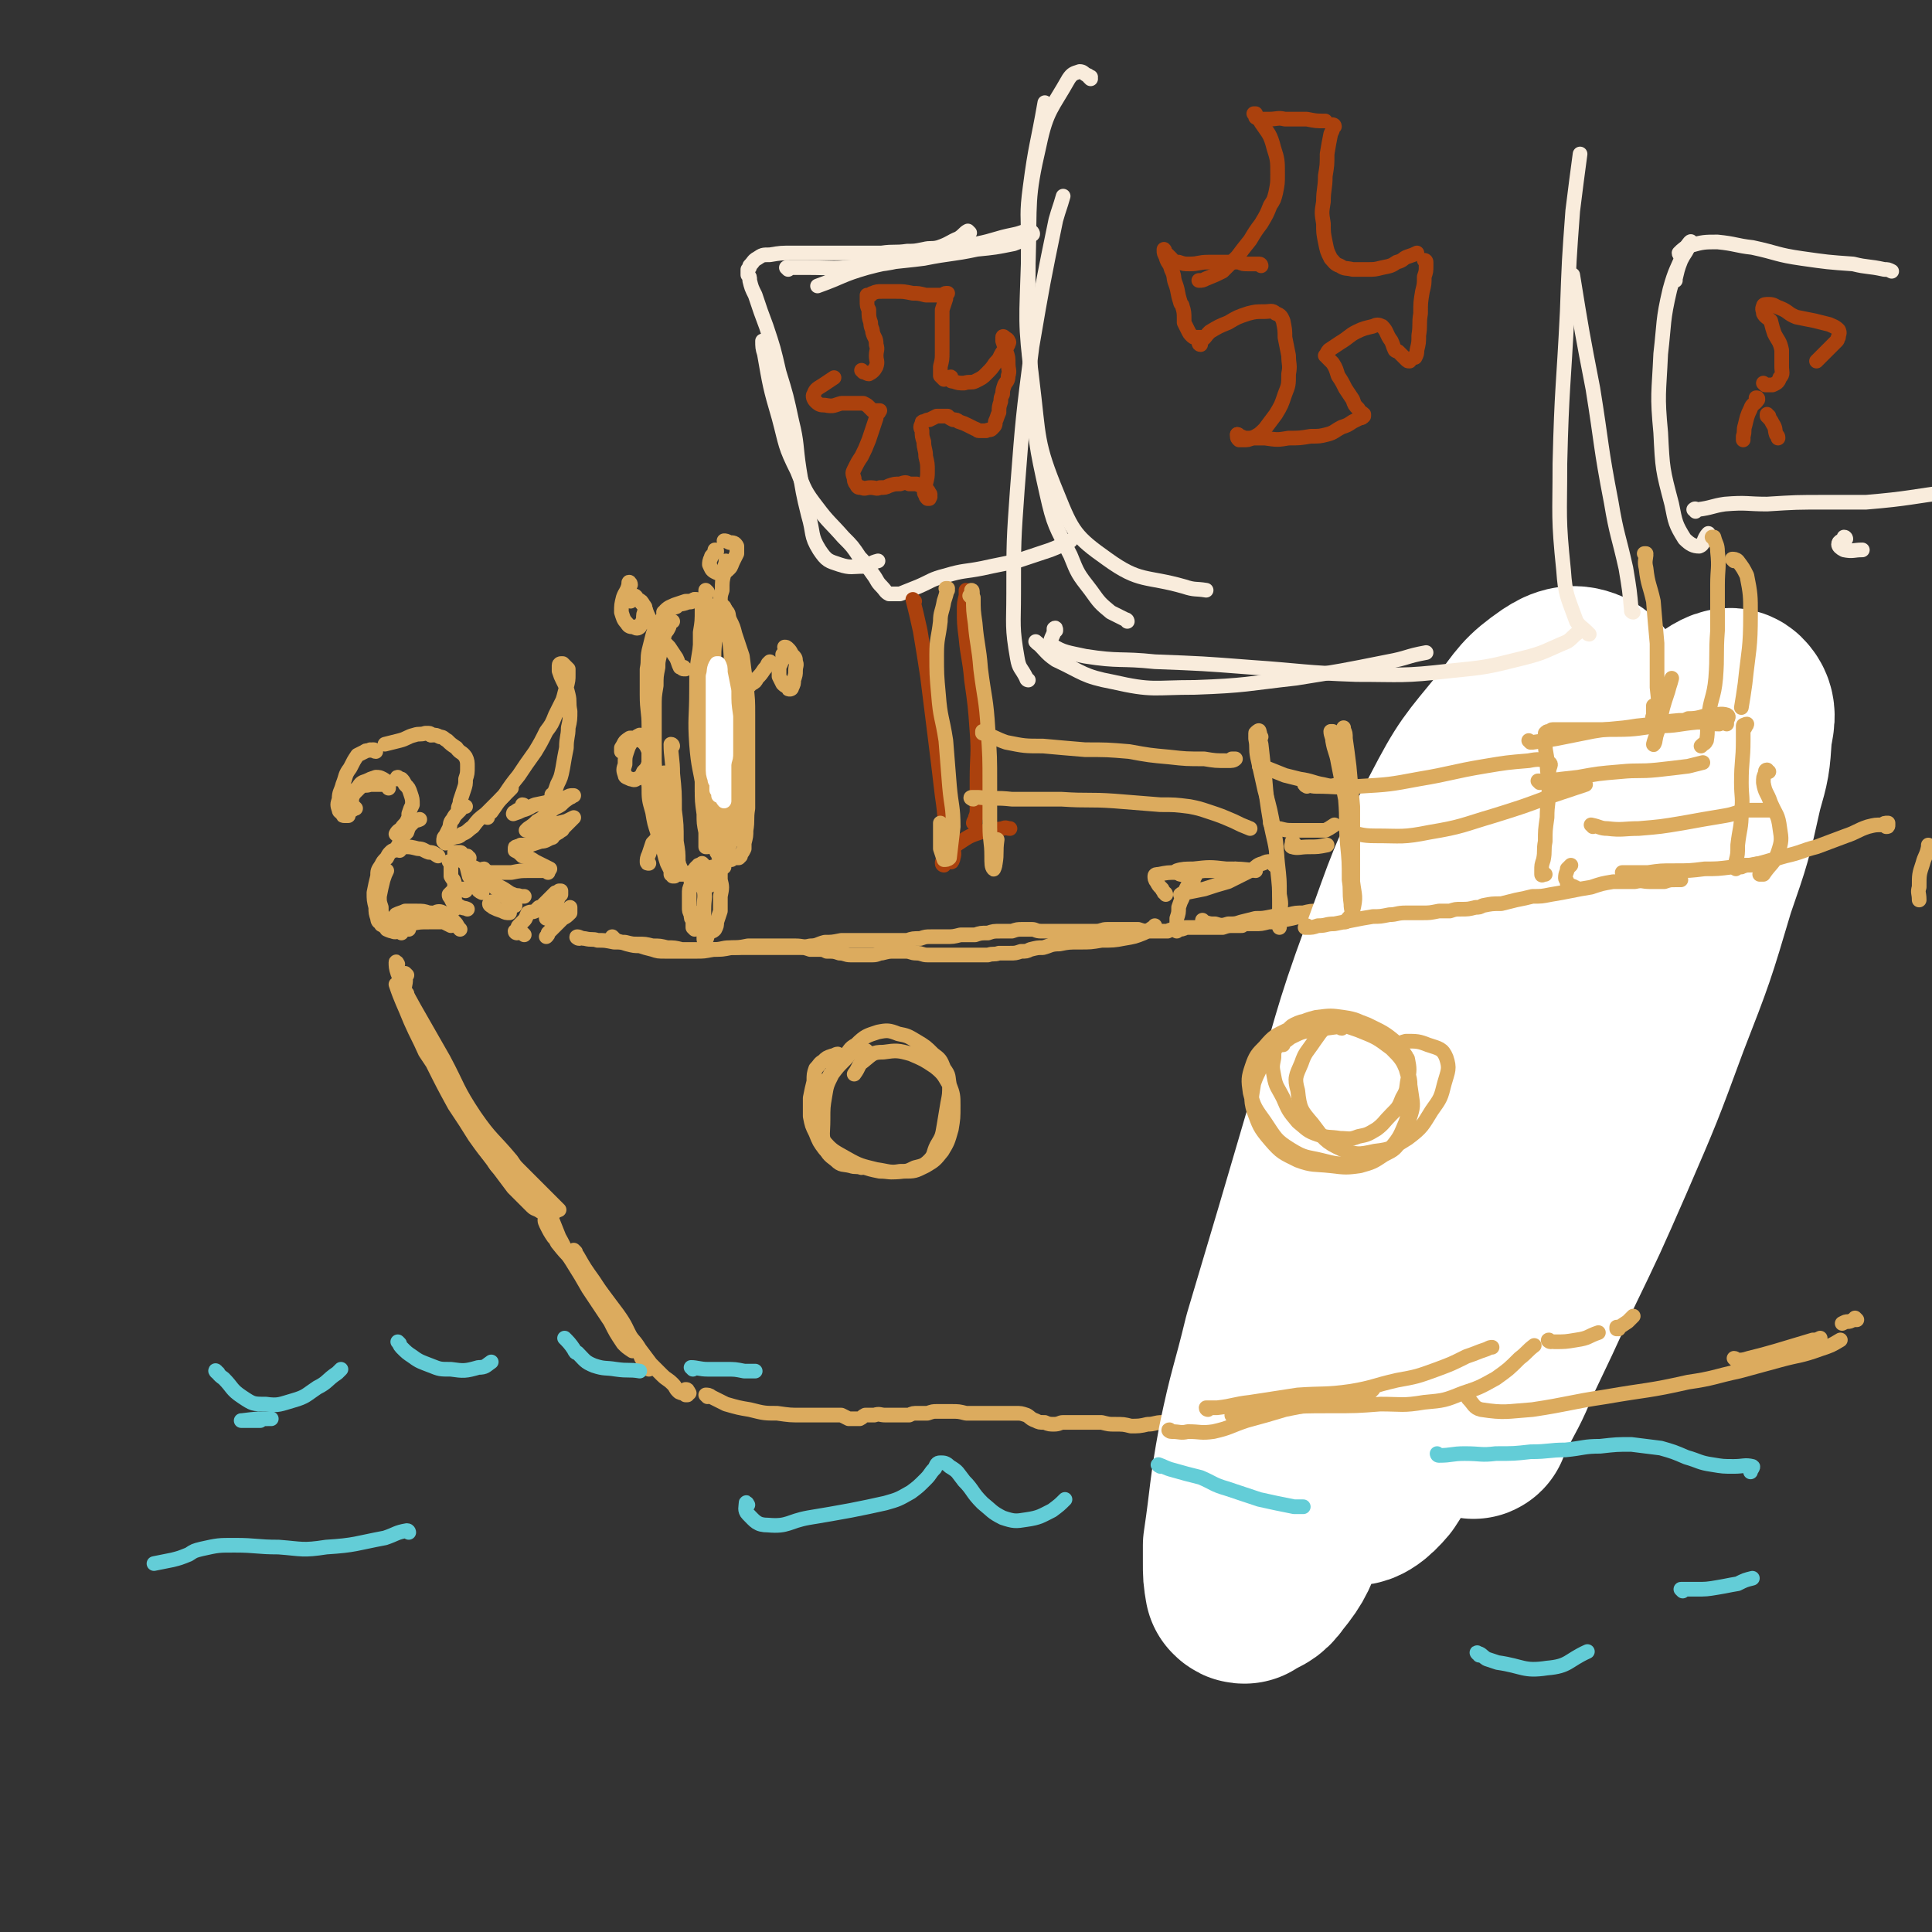 <svg viewBox='0 0 1054 1054' version='1.1' xmlns='http://www.w3.org/2000/svg' xmlns:xlink='http://www.w3.org/1999/xlink'><rect x="0" y="0" width="1054" height="1054" fill="#333333" stroke="none"/><g fill='none' stroke='rgb(220,171,94)' stroke-width='8' stroke-linecap='round' stroke-linejoin='round'><path d='M217,538c0,0 -1,-1 -1,-1 3,9 4,10 8,20 4,9 4,8 8,17 2,3 2,3 4,6 6,12 6,12 12,23 6,9 6,9 11,17 5,7 5,7 10,13 2,4 3,4 6,7 0,1 0,1 1,1 1,1 1,1 3,1 '/><path d='M222,542c0,0 -1,-1 -1,-1 1,4 2,5 4,10 7,15 7,15 13,29 7,15 7,15 15,29 7,12 7,12 15,23 6,8 6,8 12,16 5,5 5,5 10,10 2,2 2,1 5,3 0,0 0,0 1,0 '/><path d='M222,532c0,0 -1,-1 -1,-1 0,0 0,1 0,1 1,5 -1,5 0,10 3,9 4,9 8,17 6,15 6,15 13,28 9,16 8,16 18,31 8,11 9,10 19,20 6,7 7,7 14,14 4,4 4,4 8,8 1,1 1,1 2,1 '/><path d='M217,526c0,0 -1,-2 -1,-1 0,2 0,3 1,6 4,10 4,10 9,19 8,14 8,14 16,28 8,15 7,16 17,31 9,13 10,12 20,24 2,3 2,3 4,5 9,9 9,9 18,18 2,2 2,2 4,4 '/><path d='M219,509c0,0 -1,-1 -1,-1 -2,0 -2,1 -4,0 -1,0 -3,-1 -3,-1 1,-1 2,-2 4,-2 5,-1 5,-1 9,-1 5,-1 5,-1 10,-1 4,0 4,0 8,0 2,1 2,1 4,2 '/><path d='M223,507c0,0 0,-1 -1,-1 -2,0 -2,1 -5,0 -1,0 -2,0 -2,-1 -1,-1 -1,-1 -1,-3 1,-1 1,-2 2,-3 2,-1 3,-1 5,-2 3,0 3,0 6,0 4,0 4,0 7,1 2,0 2,0 3,1 '/><path d='M238,501c0,0 0,-1 -1,-1 0,0 0,0 -1,0 0,0 0,0 0,-1 0,-1 0,-1 1,-1 2,-1 3,-1 5,0 3,2 3,2 6,5 2,2 1,2 3,4 '/><path d='M212,503c0,0 0,-1 -1,-1 0,0 1,1 0,1 -1,-1 -1,-1 -2,-3 -1,-2 -1,-2 -1,-5 -1,-3 -1,-3 -1,-6 1,-5 1,-5 2,-9 1,-3 1,-3 2,-5 '/><path d='M209,505c0,0 -1,-1 -1,-1 0,0 0,1 0,0 -1,-1 -2,-1 -2,-3 -1,-3 -1,-3 -1,-6 -1,-4 -1,-4 -1,-8 1,-5 1,-5 2,-9 0,-3 0,-3 2,-6 1,-2 1,-2 3,-4 1,-2 1,-2 2,-3 1,-1 1,-1 2,-1 1,-1 1,-1 2,-1 '/><path d='M218,463c-1,0 -1,-1 -1,-1 -1,0 0,1 0,1 2,0 2,-1 4,-1 3,0 3,0 7,1 3,0 3,1 6,2 3,0 3,1 5,2 '/><path d='M246,471c0,0 0,-1 -1,-1 0,0 1,1 1,2 0,3 0,3 0,6 1,2 2,2 2,5 1,2 0,2 0,5 0,3 0,3 0,6 0,1 0,1 0,2 '/><path d='M218,464c0,-1 -1,-1 -1,-1 0,0 1,0 1,0 0,0 0,0 0,0 0,-2 0,-2 1,-5 1,-2 1,-2 3,-4 1,-3 1,-3 3,-5 2,-2 2,-1 4,-2 '/><path d='M243,460c0,-1 -1,-1 -1,-1 0,-2 0,-2 1,-3 1,-2 1,-2 2,-4 1,-2 0,-3 2,-5 1,-2 1,-2 3,-4 1,-2 1,-2 3,-3 0,0 0,0 1,0 '/><path d='M251,442c0,0 -1,0 -1,-1 0,-1 1,-2 1,-4 1,-3 1,-3 2,-6 1,-3 1,-3 1,-6 1,-3 1,-3 1,-7 0,-2 0,-3 -1,-5 -2,-3 -3,-2 -5,-5 -3,-2 -3,-2 -5,-4 -2,-1 -2,-2 -4,-2 -2,-1 -2,-1 -4,-1 0,0 0,0 -1,0 '/><path d='M235,401c0,0 0,-1 -1,-1 -1,0 -1,0 -2,0 -3,1 -3,0 -6,1 -4,1 -4,2 -8,3 -4,1 -4,1 -8,2 '/><path d='M194,441c0,0 -1,-1 -1,-1 0,0 0,0 0,0 0,0 -1,1 -1,0 -1,0 -1,-1 -1,-2 1,-1 1,-2 1,-3 1,-2 1,-2 3,-4 1,-1 1,-1 2,-2 2,-1 2,0 5,-1 2,0 2,0 4,0 1,0 1,0 2,0 '/><path d='M205,410c-1,0 -1,-1 -1,-1 -1,0 0,0 -1,0 0,1 0,0 -1,0 -2,1 -2,0 -3,1 -2,1 -2,1 -4,2 -2,3 -2,3 -4,7 -3,4 -2,4 -4,9 -1,4 -2,4 -2,8 -1,3 -1,3 0,6 0,1 1,1 2,2 0,1 0,1 1,1 1,0 1,0 2,0 0,0 0,0 0,0 '/><path d='M192,442c0,0 -1,0 -1,-1 0,0 0,-1 0,-1 0,-3 -1,-3 0,-5 1,-3 1,-3 4,-5 2,-3 2,-3 5,-4 2,-1 2,-1 5,-2 2,0 2,0 4,1 2,1 1,1 3,3 0,1 0,1 0,2 '/><path d='M218,425c-1,0 -1,-1 -1,-1 -1,0 0,1 0,1 1,0 1,0 2,0 1,1 1,1 2,3 2,2 2,2 3,5 1,3 1,3 1,6 -1,2 -1,2 -2,5 0,2 0,2 -1,4 -1,2 -2,2 -3,4 -1,1 -2,1 -3,3 '/><path d='M219,455c0,0 0,-1 -1,-1 0,0 1,1 1,2 -1,3 -1,3 -2,7 0,0 0,0 0,0 '/><path d='M245,458c0,0 -1,-1 -1,-1 0,0 0,0 0,0 0,1 0,1 0,0 1,0 2,0 3,0 3,-1 3,0 5,-2 3,-1 3,-2 6,-4 3,-4 3,-4 7,-7 4,-4 4,-4 8,-8 3,-3 3,-3 6,-6 '/><path d='M266,446c0,-1 -2,-1 -1,-1 0,-1 1,-1 3,-2 3,-4 3,-5 7,-9 4,-6 4,-6 8,-11 4,-6 4,-6 9,-13 3,-5 3,-5 6,-11 3,-4 3,-4 5,-9 2,-4 2,-4 4,-8 1,-3 1,-4 2,-7 1,-4 1,-4 1,-7 0,-1 0,-1 0,-3 -1,-1 -1,-1 -2,-2 0,0 0,0 -1,-1 0,0 0,0 -1,0 0,0 0,0 0,0 0,0 -1,0 -1,1 0,1 0,1 0,3 1,3 1,3 2,5 2,4 2,4 3,8 1,4 0,4 1,9 0,4 0,5 -1,9 0,5 -1,5 -1,11 -1,5 -1,5 -2,11 -1,5 -1,5 -3,9 -1,3 -1,3 -2,5 -1,1 -1,0 -1,1 '/><path d='M286,440c0,0 0,-1 -1,-1 0,0 1,1 0,1 -1,2 -2,1 -4,3 -1,0 -1,1 -1,1 0,0 0,0 0,0 3,-1 3,-1 5,-2 4,-1 4,-2 7,-3 5,-1 5,-1 9,-2 4,-1 4,-1 8,-2 2,-1 2,-1 3,-1 1,0 1,0 1,0 0,0 0,0 0,0 0,0 0,0 0,0 -1,0 -1,1 -2,1 -3,2 -3,2 -5,4 -3,2 -3,1 -6,4 -3,2 -3,3 -7,5 -2,2 -2,2 -5,4 0,0 -1,1 -1,1 0,0 1,0 2,0 2,0 3,0 5,-1 4,0 4,-1 7,-2 4,-1 4,-1 8,-2 2,-1 2,-1 4,-2 0,0 0,0 0,0 0,0 0,0 0,0 0,0 0,0 0,0 -1,1 -1,1 -2,2 -2,2 -2,2 -4,4 0,0 0,1 -1,1 -2,2 -2,1 -4,3 -1,0 0,1 -1,1 -3,1 -3,2 -6,2 -3,1 -3,1 -6,2 -2,0 -2,0 -5,0 -1,1 -1,0 -2,1 -1,0 -1,0 -1,1 -1,0 -1,0 0,0 0,1 0,1 0,1 2,1 2,1 4,3 4,1 4,1 7,3 4,2 4,2 8,4 '/><path d='M299,476c0,0 -1,-1 -1,-1 0,0 1,0 0,0 -4,0 -4,0 -9,0 -5,0 -5,0 -10,1 -4,0 -4,0 -9,0 -3,0 -3,0 -6,0 -1,0 -1,0 -3,0 0,0 0,0 -1,0 0,0 0,0 0,0 1,0 1,0 2,0 2,1 2,1 5,2 1,0 1,0 3,1 '/><path d='M252,466c0,-1 -1,-1 -1,-1 -1,0 -1,0 -2,0 0,0 -1,0 -1,0 0,1 0,1 1,2 2,2 2,2 5,4 5,4 5,4 10,7 4,4 4,4 9,6 4,2 4,3 7,4 2,1 2,0 4,1 1,0 1,0 2,0 '/><path d='M265,475c0,0 -1,0 -1,-1 -1,0 -1,1 -1,1 -3,-1 -3,-1 -5,-2 -1,0 -2,-1 -1,0 0,0 1,1 3,2 4,3 4,3 7,7 4,3 4,3 8,7 3,2 3,2 5,4 0,1 1,1 1,1 0,0 0,0 0,0 '/><path d='M256,468c-1,0 -1,-1 -1,-1 -1,0 0,0 0,1 -1,1 -1,1 -1,2 1,4 1,4 2,8 2,3 2,3 4,6 1,2 1,2 3,3 '/><path d='M254,486c0,0 -1,-1 -1,-1 0,0 1,0 0,0 0,0 -1,0 -2,0 -2,1 -2,1 -4,1 -1,1 -1,1 -2,2 0,1 0,1 1,2 1,3 2,3 4,4 3,2 3,1 5,2 '/><path d='M269,493c0,0 0,-1 -1,-1 0,0 1,1 0,1 0,0 -1,0 -1,0 0,1 1,1 2,2 2,1 2,1 5,2 2,1 2,1 4,1 '/><path d='M286,510c0,0 -1,-1 -1,-1 -1,-1 -2,0 -3,0 0,0 -1,0 -1,-1 0,0 1,0 1,-1 1,-1 0,-1 1,-2 1,-1 1,-1 3,-3 1,-1 1,-2 2,-4 2,-1 2,0 4,-1 1,-1 1,-1 2,-2 1,0 1,0 2,-1 2,-2 2,-2 4,-4 1,-1 1,-1 3,-3 1,0 1,0 2,-1 0,0 1,0 1,0 0,1 0,1 0,2 -1,1 -1,1 -2,3 -1,2 -1,2 -2,4 -1,2 -2,2 -3,3 0,1 0,1 -1,2 0,1 0,1 0,1 1,0 2,0 3,0 2,-1 1,-1 3,-2 2,-1 2,-1 3,-2 2,0 2,-1 3,-1 1,-1 1,-1 1,-1 0,1 0,2 0,3 -2,2 -2,2 -4,3 -2,2 -2,2 -4,4 -2,2 -2,2 -4,4 0,1 0,1 -1,2 '/><path d='M316,512c-1,0 -2,-1 -1,-1 1,0 2,1 4,1 4,1 4,0 7,1 4,0 4,0 9,1 4,0 4,0 7,1 4,1 4,1 7,1 3,1 3,1 7,2 3,1 3,1 7,1 4,0 4,0 8,0 4,0 4,0 9,0 4,0 4,0 9,-1 5,0 5,0 10,-1 4,0 4,0 9,0 5,0 5,0 9,0 4,0 4,0 9,0 3,0 3,0 6,0 3,0 3,0 5,0 2,0 2,0 5,1 2,0 2,0 4,0 3,0 3,0 5,1 4,0 4,0 7,1 3,0 3,1 6,1 3,0 3,0 6,0 3,0 3,0 6,0 3,0 3,-1 5,-1 4,-1 4,-1 7,-1 3,0 3,0 6,0 3,0 3,1 6,1 3,0 3,1 6,1 3,0 3,0 6,0 2,0 2,0 5,0 3,0 3,0 5,0 3,0 3,0 6,0 2,0 2,0 5,0 3,0 3,0 6,0 3,-1 3,0 6,-1 3,0 3,0 6,0 3,0 3,0 6,-1 3,0 3,0 5,-1 4,-1 4,-1 7,-1 4,-1 4,-2 9,-2 5,-1 5,-1 11,-1 6,0 6,0 12,-1 6,0 7,0 12,-1 6,-1 6,-1 11,-3 2,-1 2,-1 5,-3 1,0 1,0 1,-1 '/><path d='M335,512c0,0 -1,-1 -1,-1 0,0 0,0 1,1 0,0 -1,0 -1,0 1,0 1,1 2,1 3,1 3,1 5,1 4,1 4,1 7,1 4,0 4,0 8,1 4,0 4,0 8,1 4,0 4,0 8,1 4,0 4,0 9,0 4,0 4,0 8,0 5,0 5,-1 9,-1 5,0 5,0 10,-1 4,0 4,0 8,0 4,0 4,0 9,0 4,0 4,0 9,0 4,0 4,1 8,0 4,0 4,-1 8,-2 4,0 4,0 9,-1 4,0 4,0 8,0 4,0 4,0 8,0 4,0 4,0 8,0 3,0 3,0 6,0 3,0 3,0 6,0 3,-1 3,-1 7,-1 3,-1 3,-1 6,-1 4,0 4,0 8,0 4,0 4,0 8,-1 4,0 4,0 8,0 3,-1 3,-1 7,-1 3,-1 3,-1 7,-1 3,0 3,0 6,0 3,-1 3,-1 6,-1 2,0 2,0 5,0 2,0 2,1 5,1 3,0 3,0 6,0 3,0 3,0 6,0 3,0 3,0 7,0 3,0 3,0 5,0 3,0 3,0 6,0 3,0 3,-1 6,-1 3,0 3,0 6,0 3,0 3,0 6,0 3,0 3,0 5,0 3,1 3,1 6,1 2,0 2,0 4,0 3,0 3,0 6,0 2,-1 2,-1 5,-1 3,0 3,0 5,-1 3,0 3,0 6,0 3,0 3,0 6,0 3,0 3,0 6,0 1,0 1,0 2,0 3,-1 3,-1 6,-1 2,0 2,0 4,0 1,0 1,0 1,-1 3,0 3,0 7,0 3,0 3,0 7,-1 4,0 4,0 8,-1 5,-1 5,-1 9,-2 5,-1 5,-1 9,-2 3,-1 3,-1 6,-3 '/><path d='M657,503c-1,0 -1,-1 -1,-1 0,0 0,1 1,1 3,1 3,1 6,1 3,1 4,1 7,0 4,0 4,0 7,-1 4,-1 4,-1 8,-2 4,0 4,0 9,-1 4,-1 4,-1 9,-1 4,-1 4,-1 8,-1 4,-1 4,-1 8,-1 4,0 4,0 7,0 4,0 4,0 8,0 5,-1 5,-1 9,-2 5,0 5,0 10,-2 5,-1 5,-2 11,-3 5,-2 5,-2 10,-3 5,-2 5,-2 11,-4 4,-1 5,-1 9,-2 4,-1 4,-1 7,-1 6,-1 6,-1 12,-2 5,-1 5,-1 9,-2 5,-1 5,-1 9,-3 3,-1 3,-1 6,-3 4,-1 4,-1 8,-2 1,-1 1,-1 3,-2 '/><path d='M830,475c0,0 -1,-1 -1,-1 1,0 2,1 3,1 3,-2 3,-2 7,-4 4,-2 4,-2 8,-4 5,-2 5,-2 9,-5 5,-2 5,-2 10,-5 4,-3 4,-3 8,-6 4,-2 3,-2 7,-4 3,-2 3,-1 7,-3 2,-1 2,-1 4,-2 1,-1 1,-1 3,-2 1,0 1,0 1,-1 0,0 0,0 0,0 -1,1 -1,1 -2,1 -3,2 -3,2 -5,3 -1,2 -2,2 -3,4 -1,1 -1,1 -2,2 '/><path d='M906,443c-1,-1 -1,-1 -1,-1 0,-1 0,0 0,0 0,0 -1,0 -1,0 -2,0 -2,0 -3,1 -1,1 -1,2 -1,3 -1,2 -1,2 -2,4 -1,1 0,1 -1,2 0,0 0,0 0,0 1,0 1,0 2,0 2,-2 2,-2 4,-3 '/><path d='M909,443c0,-1 0,-1 -1,-1 0,-1 1,0 1,0 0,0 0,0 0,0 1,0 1,0 2,0 2,0 2,0 3,0 0,0 0,1 1,1 0,0 0,0 0,0 0,0 0,0 1,0 '/><path d='M921,438c0,0 0,-1 -1,-1 0,0 0,1 0,1 -1,2 -1,2 -2,3 -1,2 -1,2 -2,5 -2,4 -2,4 -4,8 -3,5 -3,5 -6,10 -2,6 -2,6 -4,12 -3,5 -3,5 -5,11 0,1 0,1 0,2 '/><path d='M921,451c0,-1 -1,-2 -1,-1 -2,3 -2,3 -4,7 -2,7 -1,7 -4,13 -3,10 -3,10 -6,19 -4,11 -4,11 -7,21 -3,10 -3,10 -6,20 -3,8 -4,8 -7,16 -3,7 -3,7 -6,14 -1,2 -1,2 -2,5 '/><path d='M915,456c0,0 -1,0 -1,-1 0,0 1,1 1,1 0,4 -1,4 -1,7 -1,6 0,6 -2,11 -1,9 -1,9 -4,17 -3,11 -3,11 -7,22 -4,12 -4,12 -10,23 -5,11 -6,10 -11,21 -5,9 -5,9 -9,18 -2,6 -1,6 -4,12 0,2 -1,2 -2,4 0,0 1,0 1,-1 '/><path d='M881,565c0,0 0,-1 -1,-1 -2,1 -3,1 -4,4 -4,5 -3,5 -6,11 -3,7 -3,7 -7,15 -4,8 -4,8 -9,17 -2,3 -2,3 -4,5 '/><path d='M299,663c0,0 -1,0 -1,-1 0,0 0,1 0,1 2,1 2,1 3,2 2,5 2,5 4,10 4,7 3,7 7,13 5,8 5,8 9,15 6,9 6,9 12,18 3,6 3,6 7,12 2,2 2,2 5,4 '/><path d='M299,665c-1,0 -1,-1 -1,-1 -1,1 -1,2 0,4 2,4 2,4 4,7 1,1 1,1 2,3 4,5 4,5 9,10 6,7 6,6 12,13 6,8 6,8 12,16 5,7 4,7 8,14 3,5 3,5 5,10 2,3 2,2 3,5 1,1 1,1 1,1 '/><path d='M314,683c0,0 -1,-1 -1,-1 1,1 1,2 2,3 4,7 4,7 9,14 5,8 5,7 10,15 4,6 4,6 8,13 3,4 4,4 7,9 3,4 3,4 6,8 3,3 3,3 6,6 3,3 3,2 6,5 2,2 1,2 3,4 1,1 2,1 3,1 0,1 1,0 1,1 1,0 0,0 1,0 0,0 0,0 0,0 0,0 0,0 0,0 -1,-1 -1,-1 -1,-1 -1,-1 -1,-1 -1,-1 0,0 1,-1 1,-1 1,0 1,0 1,1 1,0 0,0 1,1 '/><path d='M386,762c0,0 -1,-1 -1,-1 1,0 2,0 3,1 4,2 4,2 8,4 7,2 7,2 13,3 8,2 8,2 15,2 7,1 7,1 13,1 5,0 5,0 10,0 4,0 4,0 8,0 2,0 2,0 4,0 2,1 2,1 4,2 0,0 0,0 0,0 2,0 2,0 3,0 1,0 1,0 2,0 1,0 1,0 1,0 2,-1 1,-1 3,-2 2,0 2,0 5,0 3,-1 3,0 6,0 3,0 3,0 7,0 3,0 3,0 6,0 2,-1 2,-1 5,-1 2,0 2,0 5,0 3,-1 3,-1 5,-1 4,0 4,0 8,0 4,0 4,0 8,1 3,0 3,0 6,0 3,0 3,0 6,0 3,0 3,0 6,0 2,0 2,0 5,0 2,0 2,0 4,0 3,0 3,0 6,1 2,1 2,2 5,3 2,1 2,1 5,1 2,1 3,1 5,1 3,0 3,-1 5,-1 3,0 3,0 6,0 4,0 4,0 7,0 4,0 4,0 8,0 4,1 4,1 7,1 5,0 5,0 9,1 4,0 5,0 9,-1 4,0 4,-1 8,-1 3,-1 3,-1 7,-1 5,-1 5,-1 9,-1 4,0 4,0 9,0 5,-1 5,-1 9,-2 5,0 5,0 9,-1 4,-1 4,-1 8,-2 4,-1 4,-1 8,-2 4,-1 4,-1 8,-1 3,0 3,0 7,0 2,0 2,0 5,0 3,1 3,1 5,1 3,0 3,0 6,0 2,-1 2,-1 5,-1 2,0 2,0 5,0 3,0 3,0 5,0 2,-1 2,-1 4,-1 2,-1 2,-1 3,-2 3,-2 3,-2 5,-4 1,-1 1,-1 2,-2 '/></g>
<g fill='none' stroke='rgb(255,255,255)' stroke-width='105' stroke-linecap='round' stroke-linejoin='round'><path d='M897,443c0,0 -1,-1 -1,-1 -2,3 -2,4 -4,8 -6,12 -7,12 -12,24 -8,17 -8,17 -14,34 -7,22 -7,23 -12,46 -7,27 -7,27 -13,55 -6,29 -5,29 -11,59 -5,28 -4,28 -10,56 -5,20 -6,20 -12,39 -2,6 -4,11 -4,13 -1,1 1,-4 3,-7 7,-14 8,-14 14,-29 11,-23 11,-23 22,-47 15,-31 15,-31 29,-63 16,-37 16,-37 30,-75 14,-36 14,-36 25,-73 9,-26 9,-26 15,-53 4,-14 4,-14 5,-29 1,-7 3,-11 -1,-15 -2,-2 -6,0 -10,3 -14,9 -14,10 -26,22 -21,20 -22,19 -40,42 -23,31 -23,31 -43,64 -22,38 -23,38 -41,78 -18,38 -19,38 -30,79 -15,55 -14,56 -22,112 -2,13 -3,20 2,26 3,4 9,-1 14,-7 10,-15 8,-17 14,-35 11,-28 11,-28 21,-57 12,-39 12,-39 24,-79 12,-44 12,-44 24,-88 11,-38 11,-38 21,-76 7,-26 8,-26 13,-53 3,-13 4,-14 3,-28 0,-7 0,-11 -5,-14 -6,-3 -10,-2 -16,2 -13,9 -13,11 -23,24 -18,22 -19,22 -32,47 -19,36 -18,37 -32,75 -17,46 -15,47 -30,94 -17,58 -17,58 -34,115 -7,29 -8,28 -14,57 -5,27 -4,28 -8,55 0,4 0,5 0,9 0,7 0,7 1,13 1,1 1,1 2,1 6,-4 8,-3 12,-9 9,-11 8,-12 14,-26 10,-21 9,-22 17,-44 8,-22 7,-22 14,-45 3,-9 3,-9 5,-18 13,-40 12,-40 25,-80 14,-42 13,-43 29,-84 23,-60 26,-59 49,-119 6,-13 5,-14 9,-27 1,-3 2,-7 1,-6 -2,1 -5,5 -8,11 -9,18 -9,18 -16,37 -12,32 -13,32 -23,65 -12,43 -11,43 -21,86 -10,41 -10,42 -19,83 -2,10 -2,10 -4,19 '/></g>
<g fill='none' stroke='rgb(220,171,94)' stroke-width='8' stroke-linecap='round' stroke-linejoin='round'><path d='M714,506c-1,0 -1,-1 -1,-1 -1,0 0,1 0,1 -1,0 -1,0 -1,0 0,0 0,0 1,0 3,0 3,0 6,-1 5,0 4,-1 9,-1 5,-1 5,-1 10,-2 5,-1 5,-1 11,-2 4,0 4,0 9,-1 4,0 4,-1 9,-1 4,0 4,0 9,0 4,0 4,0 9,-1 3,0 3,0 6,0 3,-1 3,-1 6,-1 4,0 4,0 8,-1 2,0 2,0 4,-1 5,-1 5,-1 10,-1 4,-1 4,-1 8,-2 5,-1 5,-1 9,-2 5,0 5,0 10,-1 6,-1 6,-1 11,-2 5,-1 5,-1 11,-2 6,-2 6,-2 12,-3 6,0 6,0 12,0 4,-1 4,0 8,0 4,0 4,0 8,0 3,-1 3,-1 6,-1 2,0 2,0 3,0 '/><path d='M886,477c0,0 -1,-1 -1,-1 2,0 3,0 6,0 4,0 4,0 8,0 7,-1 7,-1 14,-1 9,0 9,0 17,-1 7,0 7,0 15,-1 4,0 4,0 8,-1 4,0 4,-1 9,-1 1,0 1,0 2,0 '/><path d='M639,781c-1,0 -2,-1 -1,-1 0,0 0,1 1,1 5,0 5,1 9,0 7,0 7,1 14,0 9,-2 9,-3 18,-6 11,-3 11,-3 21,-6 10,-2 10,-2 20,-4 8,-1 8,-1 15,-2 5,-2 5,-2 11,-3 1,-1 1,-1 2,-2 '/><path d='M659,769c0,0 -1,0 -1,-1 2,0 3,0 6,0 9,-1 9,-2 18,-3 13,-2 13,-2 26,-4 14,-1 15,0 29,-2 12,-2 12,-3 25,-6 11,-2 11,-2 22,-6 8,-3 8,-3 16,-7 6,-2 5,-2 11,-4 2,-1 2,-1 3,-1 '/><path d='M673,773c0,0 -1,-1 -1,-1 0,0 0,1 1,0 3,0 3,-1 7,-2 9,-1 9,-2 19,-2 13,-1 13,-1 27,-1 14,0 14,0 27,-1 12,0 12,1 24,-1 11,-1 11,-1 21,-5 9,-3 9,-3 18,-8 7,-5 7,-5 13,-11 4,-3 4,-4 8,-7 '/><path d='M846,732c-1,0 -2,-1 -1,-1 0,0 1,1 3,1 6,0 6,0 12,-1 7,-1 6,-2 12,-4 '/><path d='M883,725c0,0 -1,-1 -1,-1 0,0 0,0 0,1 0,0 0,0 0,0 0,0 0,0 0,0 3,-2 3,-2 6,-4 1,-1 1,-1 3,-3 '/><path d='M473,574c0,0 0,-1 -1,-1 0,0 0,1 -1,1 -2,0 -3,-1 -5,0 -3,1 -3,2 -5,4 -4,4 -4,4 -7,8 -3,6 -3,6 -4,12 -1,6 -1,6 -1,13 0,7 -1,8 1,14 1,4 2,5 6,8 3,3 4,2 8,3 3,1 3,0 6,1 '/><path d='M458,576c0,0 -1,-1 -1,-1 -1,0 -2,1 -3,1 -3,1 -3,1 -5,3 -2,1 -2,2 -4,4 -1,3 -1,3 -1,7 -1,4 -1,4 -2,9 0,5 0,5 0,10 1,5 1,5 3,9 2,5 2,5 5,9 3,3 4,3 8,6 5,2 5,2 11,3 6,2 6,2 11,3 5,0 5,1 11,0 4,0 4,0 8,-2 4,-1 5,-1 8,-4 3,-3 2,-4 4,-8 3,-5 3,-5 4,-11 1,-6 1,-6 2,-12 1,-5 1,-5 1,-10 -1,-5 0,-5 -3,-9 -2,-5 -2,-5 -6,-8 -4,-4 -4,-4 -9,-7 -5,-3 -5,-3 -10,-4 -5,-2 -6,-2 -11,-1 -6,2 -7,2 -12,7 -4,2 -3,3 -7,7 -1,1 -1,1 -2,2 -2,4 -2,4 -5,7 -1,2 -1,2 -2,3 -2,6 -3,5 -4,11 -2,6 -3,6 -2,11 1,6 1,7 4,11 5,6 6,6 13,10 7,4 8,4 16,6 7,1 7,2 15,1 6,0 6,0 12,-3 5,-3 5,-3 9,-8 3,-5 3,-5 5,-12 1,-6 1,-6 1,-13 0,-5 0,-6 -2,-11 -3,-5 -3,-6 -8,-10 -6,-4 -6,-4 -13,-7 -7,-2 -8,-2 -15,-1 -6,0 -6,1 -11,5 -3,2 -2,3 -5,7 '/><path d='M732,561c-1,0 -1,-1 -1,-1 -1,0 0,0 0,0 -7,1 -8,1 -15,2 -6,1 -6,1 -12,4 -4,1 -4,1 -7,4 -2,3 -2,4 -2,7 -1,5 -1,5 0,10 1,6 2,6 5,12 3,7 3,7 8,13 5,4 5,5 11,7 6,2 6,1 12,2 5,0 5,1 10,-1 5,-1 5,-1 10,-4 4,-3 4,-4 8,-8 4,-4 4,-4 6,-9 3,-5 2,-5 3,-10 1,-5 1,-6 0,-11 0,-1 -1,-1 -1,-2 -3,-4 -2,-5 -5,-7 -7,-6 -8,-6 -16,-10 -5,-2 -5,-2 -11,-3 -2,0 -2,0 -4,0 -8,2 -9,1 -17,4 -7,3 -7,4 -14,9 -5,3 -5,4 -9,8 -1,1 -1,1 -2,2 -2,6 -3,6 -5,12 -1,7 -2,8 0,15 3,8 3,9 9,16 6,7 7,7 15,11 8,3 9,2 18,3 8,1 9,1 16,0 7,-2 7,-2 13,-6 6,-3 6,-3 10,-9 3,-5 3,-5 4,-11 2,-6 2,-7 1,-13 -1,-7 -1,-7 -3,-14 -3,-7 -3,-7 -9,-13 -4,-6 -5,-6 -11,-10 -6,-3 -7,-4 -14,-5 -7,-1 -7,-1 -15,0 -8,2 -8,3 -16,7 -6,3 -7,3 -12,9 -4,4 -5,5 -7,11 -2,6 -2,7 -1,14 2,8 3,9 8,16 6,9 6,10 14,15 8,5 9,4 17,6 8,2 8,2 16,2 7,-1 7,-1 14,-4 4,-1 5,-2 8,-5 5,-6 5,-7 8,-14 2,-6 2,-7 2,-14 0,-6 1,-7 -1,-13 -3,-7 -4,-8 -9,-13 -8,-6 -8,-6 -18,-10 -9,-3 -10,-4 -20,-5 -7,0 -9,-1 -15,2 -4,2 -3,4 -6,9 0,1 0,1 0,2 '/><path d='M688,402c0,0 0,0 -1,-1 0,0 1,1 0,1 0,0 0,-1 -1,-2 0,0 0,-1 0,-1 0,0 1,-1 1,0 1,3 0,4 1,7 1,9 1,9 2,18 1,12 1,12 3,24 2,11 3,11 4,23 1,9 1,9 1,17 1,5 1,5 0,10 0,1 0,2 0,2 0,-1 0,-2 0,-3 '/><path d='M686,401c0,0 -1,-2 -1,-1 0,0 0,1 0,3 1,5 0,5 1,10 2,9 2,9 4,18 3,11 3,11 5,22 2,11 1,11 2,22 1,9 1,9 1,17 0,7 0,7 0,13 0,1 0,1 0,1 '/><path d='M728,400c-1,0 -1,-1 -1,-1 -1,0 0,0 0,0 0,1 -1,0 -1,0 0,2 1,3 1,5 1,6 2,6 3,12 2,10 2,10 4,20 1,12 0,12 1,24 1,10 1,10 1,20 1,6 0,6 1,13 0,4 1,4 1,7 0,0 0,1 0,1 0,-2 0,-3 0,-5 0,-7 0,-7 0,-13 0,-10 0,-10 0,-20 0,-11 0,-11 0,-23 -1,-11 -1,-11 -2,-22 -1,-8 -1,-8 -2,-15 0,-3 0,-3 -1,-5 0,0 0,-1 0,-1 0,2 0,3 0,5 0,6 -1,6 0,12 0,10 1,10 1,19 1,10 1,10 2,20 1,14 2,14 2,28 1,8 2,8 0,16 -1,3 -2,3 -4,6 '/><path d='M367,407c0,0 0,-1 -1,-1 0,7 1,8 1,16 1,10 1,10 1,20 1,8 1,8 1,17 1,6 1,6 1,11 1,3 0,3 1,5 0,1 0,1 0,1 0,-1 0,-1 0,-3 '/><path d='M363,423c0,-1 -1,-2 -1,-1 0,6 1,8 1,15 1,9 1,9 1,17 1,5 1,5 1,10 0,1 0,1 1,2 0,3 0,3 0,5 0,1 0,1 1,2 0,0 0,0 0,0 -1,-2 0,-2 -1,-4 0,-4 0,-4 -1,-8 -1,-5 -1,-5 -2,-9 -1,-6 -1,-6 -2,-12 -1,-6 -1,-6 -2,-12 -1,-7 -2,-7 -2,-14 0,-7 0,-7 0,-14 0,-7 0,-7 0,-14 0,-6 0,-6 1,-12 0,-5 0,-5 1,-10 0,-3 0,-3 1,-7 1,-3 1,-3 1,-6 1,-3 1,-3 2,-6 1,-1 1,-1 2,-3 0,-1 0,-1 0,-2 1,-1 1,-1 2,-1 0,0 0,0 0,0 '/><path d='M363,335c0,0 -1,-1 -1,-1 0,0 0,0 1,0 0,0 0,-1 0,-1 2,-2 3,-2 5,-3 3,-1 3,-1 6,-2 3,0 3,0 5,-1 2,0 2,0 4,1 1,0 1,0 1,1 0,1 0,1 0,2 1,1 1,1 1,1 0,0 0,0 0,0 0,0 -1,0 -1,-1 0,0 1,1 1,1 0,0 0,0 0,0 0,-1 0,-1 0,-1 0,0 0,0 0,0 0,1 0,1 1,2 0,3 0,3 1,6 0,5 0,5 0,10 0,8 0,8 0,16 0,10 0,10 0,19 -1,10 -2,10 -3,19 -1,9 -1,9 -1,17 0,6 0,6 0,12 1,4 1,4 2,7 0,2 0,2 1,3 0,0 0,0 0,0 '/><path d='M386,323c0,0 -1,-1 -1,-1 0,1 0,1 0,2 0,4 -1,4 -2,8 0,7 0,7 -1,13 0,10 0,10 0,20 0,11 0,11 0,23 0,11 0,11 1,22 0,10 0,10 0,20 0,7 0,7 1,14 0,5 0,5 1,10 0,3 0,3 0,5 0,2 0,2 0,3 0,0 1,0 1,0 0,-3 0,-3 0,-6 0,-3 0,-3 0,-7 0,-1 0,-1 0,-3 '/><path d='M385,337c0,0 -1,-1 -1,-1 1,-1 1,-2 3,-3 1,-1 1,-1 3,-2 1,-1 1,-1 3,-1 1,1 2,1 3,3 2,2 1,2 2,5 2,4 2,4 3,8 2,6 2,6 4,12 1,8 1,8 2,15 1,9 1,9 1,17 0,8 0,8 0,16 0,10 0,10 0,19 0,8 0,8 0,16 -1,6 0,6 -1,12 0,3 0,3 -1,7 0,2 0,2 0,3 -1,2 -1,2 -2,3 0,0 0,0 0,1 -1,1 -1,1 -1,1 -1,0 -1,0 -1,0 -1,0 -1,0 -1,0 -1,0 -1,0 -1,0 -1,0 -1,1 -1,1 -1,0 -1,0 -1,0 -1,-2 -1,-2 -1,-5 -1,-3 -1,-4 -1,-7 0,-5 0,-5 0,-10 0,-6 0,-6 0,-12 0,-10 0,-10 0,-21 1,-7 2,-7 2,-15 1,-7 1,-7 1,-14 '/><path d='M392,339c0,0 -1,-1 -1,-1 0,0 1,1 0,2 0,5 0,5 -1,10 -1,9 0,9 -1,17 0,12 0,12 0,24 -1,13 -1,13 -1,27 1,11 1,11 2,22 1,6 1,6 1,13 0,4 0,4 0,8 1,2 0,2 0,4 1,1 1,1 1,2 1,0 2,0 2,0 1,-1 1,-1 1,-2 1,-4 1,-4 1,-7 1,-4 0,-5 1,-9 0,-7 0,-7 1,-14 0,-10 1,-10 1,-20 1,-11 0,-11 0,-23 1,-12 1,-12 0,-23 0,-10 0,-10 -1,-20 0,-7 0,-7 -1,-13 -1,-3 -1,-3 -2,-5 -1,-1 -3,-2 -4,-1 -2,3 -2,4 -4,8 -3,8 -4,8 -5,15 -2,12 -2,12 -2,24 0,14 -1,15 0,29 1,13 2,13 4,26 1,8 1,9 4,16 1,6 1,6 4,11 1,2 2,3 4,4 1,0 1,-1 2,-2 2,-4 2,-4 3,-8 2,-7 2,-7 2,-14 1,-12 1,-12 1,-23 1,-15 1,-15 1,-29 -1,-14 0,-14 -3,-28 -1,-9 -2,-9 -5,-19 '/><path d='M380,328c0,0 -1,-1 -1,-1 -1,0 -1,1 -1,1 -2,1 -2,0 -4,1 -3,1 -3,0 -5,2 -3,1 -3,1 -5,3 -3,3 -2,3 -4,5 -2,4 -3,4 -4,8 -1,4 -1,4 -2,8 -1,5 0,5 -1,10 0,7 0,7 0,14 0,9 1,9 1,17 0,8 0,8 0,17 0,8 -1,8 0,16 0,7 0,7 2,14 1,6 1,6 3,12 2,5 2,5 3,9 1,4 1,4 2,7 1,2 1,2 2,4 0,1 0,1 0,2 1,0 0,0 1,1 0,0 0,0 0,0 0,0 0,0 1,0 0,0 0,0 0,0 1,-1 1,-1 1,-1 1,0 1,0 2,0 1,0 1,0 3,0 2,-1 2,-1 3,-1 1,-1 2,-1 3,-2 0,0 0,0 1,-1 0,-1 0,-1 0,-1 0,0 0,0 0,0 0,1 0,1 -1,1 -1,1 -1,1 -1,3 -1,1 -1,1 -1,2 -1,2 -1,2 -1,5 -1,2 -1,2 -1,5 0,4 0,4 0,7 0,2 0,2 1,4 0,2 0,2 1,3 0,2 0,2 0,4 0,0 1,1 1,1 0,0 0,-1 0,-2 0,-2 0,-2 0,-4 0,-1 0,-1 0,-3 '/><path d='M384,472c0,0 -1,-1 -1,-1 0,0 0,0 0,1 1,2 1,2 1,4 0,4 0,4 0,9 1,5 0,5 0,11 0,4 0,4 0,9 0,3 0,3 0,7 0,1 0,1 1,2 0,0 0,0 0,-1 1,-2 1,-2 1,-5 '/><path d='M393,479c0,-1 -1,-1 -1,-1 0,0 0,0 0,0 1,-1 1,-2 1,-2 0,1 0,2 0,4 1,4 1,4 0,9 0,4 0,4 0,8 -1,3 -1,3 -2,6 0,2 0,2 -1,4 -1,1 -1,1 -2,1 '/><path d='M409,374c0,0 -1,-1 -1,-1 0,0 1,1 2,0 2,-1 2,-1 3,-3 2,-2 2,-2 4,-5 1,-1 1,-1 2,-3 1,-1 1,-1 1,-1 0,0 0,1 -1,1 '/><path d='M428,358c0,0 -1,-1 -1,-1 0,0 0,0 0,0 0,0 0,0 0,0 0,1 0,1 0,2 -1,3 -1,3 -2,5 0,2 0,2 0,5 1,2 1,2 2,4 1,1 1,1 3,2 0,1 0,1 1,1 0,0 1,0 1,-1 1,-2 1,-2 1,-4 1,-3 1,-3 1,-5 0,-3 1,-3 0,-5 0,-2 0,-2 -2,-4 -1,-2 -1,-2 -2,-3 -1,-1 -1,-1 -2,-1 '/><path d='M391,342c0,0 -1,-1 -1,-1 0,0 1,1 1,1 0,-3 0,-3 0,-6 1,-3 1,-3 2,-7 0,-4 0,-4 1,-7 0,-5 0,-5 1,-9 0,-3 0,-3 1,-6 0,-1 0,-1 0,-1 '/><path d='M391,301c0,-1 0,-1 -1,-1 0,0 0,0 0,1 -1,2 -2,2 -2,3 -1,2 -1,3 -1,4 1,2 1,3 3,4 2,1 2,1 4,0 2,0 2,0 4,-2 1,-1 1,-2 2,-4 1,-2 1,-2 2,-4 0,-2 0,-3 0,-4 -1,-2 -2,-2 -4,-2 -2,-1 -2,-1 -3,-1 '/><path d='M374,365c-1,0 -1,0 -1,-1 0,0 0,1 0,1 -1,0 -1,-1 -2,-1 -1,-2 -1,-3 -2,-5 -2,-3 -2,-3 -4,-6 -3,-3 -3,-3 -5,-7 -3,-4 -3,-4 -5,-7 -2,-4 -2,-4 -3,-7 -1,-2 -1,-2 -2,-3 '/><path d='M344,319c0,-1 -1,-2 -1,-1 0,0 0,1 0,1 -1,4 -2,4 -3,7 -1,4 -1,4 -1,8 1,3 1,4 3,6 1,2 2,2 4,2 1,1 2,1 3,0 1,-2 1,-2 2,-4 0,-3 0,-3 1,-5 0,-2 0,-2 -1,-3 -1,-2 -1,-2 -3,-3 -1,-1 -1,-2 -2,-2 -1,0 -2,0 -2,1 -1,1 0,1 0,2 '/><path d='M353,402c0,0 -1,-1 -1,-1 0,0 1,1 0,1 -1,0 -1,-1 -3,-1 -2,1 -2,1 -4,3 -2,3 -2,3 -3,6 -1,3 -1,3 -1,7 -1,3 -1,3 0,6 0,1 1,1 3,2 1,0 2,1 3,0 3,-1 3,-2 4,-4 2,-2 2,-2 3,-5 0,-3 0,-3 0,-6 -1,-2 -1,-3 -3,-5 -1,-1 -2,-1 -4,-2 -2,0 -3,-1 -4,0 -3,2 -2,2 -4,5 0,1 0,1 0,2 '/><path d='M362,454c0,0 -1,-1 -1,-1 -1,1 -1,2 -2,3 -1,2 -1,2 -3,4 -1,3 -1,3 -2,6 -1,2 -1,3 -1,4 0,1 0,1 1,1 0,0 0,0 0,0 '/><path d='M395,473c0,-1 -1,-1 -1,-1 -1,-1 -1,0 -2,0 -3,1 -4,1 -6,2 -2,1 -3,1 -4,3 -1,1 -1,2 -1,3 0,1 -1,1 0,2 0,1 0,1 1,1 1,0 1,0 2,0 2,0 2,1 3,0 1,0 0,0 1,-1 1,-1 1,-1 3,-1 '/></g>
<g fill='none' stroke='rgb(255,255,255)' stroke-width='8' stroke-linecap='round' stroke-linejoin='round'><path d='M391,392c-1,0 -1,-1 -1,-1 -1,0 0,0 0,1 0,0 0,0 -1,0 0,0 0,0 0,0 1,1 1,1 1,2 0,1 0,1 0,3 0,1 0,1 0,3 0,2 0,2 0,4 0,0 0,0 0,1 1,1 1,1 1,3 0,1 0,1 0,1 0,0 0,0 0,0 1,-1 1,-1 1,-3 0,-2 0,-2 1,-4 0,-3 0,-3 0,-6 0,-3 0,-3 0,-7 1,-2 1,-2 1,-5 0,-1 0,-1 0,-2 0,0 -1,0 -1,0 0,2 0,2 -1,4 0,4 0,4 0,7 -1,4 0,4 0,7 0,4 0,4 0,8 0,3 -1,4 0,7 0,1 0,1 0,3 1,0 1,1 1,0 1,0 1,-1 2,-2 1,-3 1,-3 1,-5 0,-4 0,-4 0,-8 0,-5 0,-5 0,-10 -1,-5 -1,-5 -1,-9 -1,-2 -1,-2 -1,-4 0,0 0,0 0,0 -1,-1 0,-1 -1,-2 -1,0 -1,0 -1,0 -1,2 -1,2 -1,4 -1,3 -1,3 -1,6 -1,5 -1,5 -1,9 0,5 0,5 0,10 0,5 0,5 0,9 0,2 0,2 1,5 1,1 1,1 2,2 0,0 0,0 1,-1 0,-3 0,-3 1,-6 0,-4 0,-4 0,-8 1,-4 1,-4 0,-8 0,-5 0,-5 0,-9 -1,-4 -1,-4 -1,-9 -1,-2 0,-2 -1,-5 0,0 0,-1 -1,-1 0,1 -1,1 -1,2 -1,3 0,4 -1,7 0,5 0,5 0,11 0,5 0,5 0,11 0,6 0,6 0,11 0,4 0,4 1,7 0,1 0,1 1,2 0,0 1,0 1,0 1,-2 1,-2 1,-4 1,-4 1,-4 1,-8 1,-4 1,-4 1,-9 0,-5 0,-5 0,-11 0,-5 0,-5 -1,-11 0,-4 0,-4 -1,-9 -1,-3 0,-3 -1,-5 -1,-1 -1,-1 -2,-1 0,1 0,2 -1,4 0,4 0,4 0,8 0,1 0,1 0,2 0,4 0,4 1,9 0,6 0,6 1,12 0,2 0,2 0,3 0,7 0,7 0,14 0,5 0,5 0,10 1,1 1,2 1,3 1,0 1,0 2,0 1,-3 0,-4 1,-7 0,-5 0,-5 0,-10 1,-6 1,-6 1,-12 0,-7 0,-7 0,-14 -1,-7 -1,-7 -1,-14 -1,-5 -1,-5 -2,-10 0,-3 0,-3 -1,-5 0,0 -1,0 -1,0 -2,3 -1,4 -2,7 0,6 0,6 0,12 0,7 0,7 0,15 1,9 1,9 2,17 1,8 1,8 2,15 1,4 1,4 1,7 0,1 1,2 1,2 0,-1 0,-1 0,-2 0,-3 0,-3 0,-7 0,-5 0,-5 0,-10 0,-7 0,-7 -1,-13 0,-8 0,-8 -1,-15 0,-4 0,-4 0,-7 '/></g>
<g fill='none' stroke='rgb(220,171,94)' stroke-width='8' stroke-linecap='round' stroke-linejoin='round'><path d='M688,419c0,0 -1,-1 -1,-1 1,0 2,1 4,1 5,2 5,2 10,4 4,1 4,1 8,2 7,1 7,2 13,3 4,1 4,1 8,0 4,0 4,-1 7,-1 '/><path d='M694,450c0,0 -1,-1 -1,-1 0,0 0,0 1,1 2,1 2,2 4,2 4,1 4,1 8,1 5,0 5,0 9,0 4,0 4,0 8,0 2,-1 2,-1 5,-3 '/><path d='M706,460c0,0 -1,-1 -1,-1 0,0 0,0 0,0 0,2 -1,3 0,3 3,1 4,0 9,0 5,0 5,0 10,-1 '/><path d='M695,472c0,-1 0,-1 -1,-1 0,0 0,0 0,0 -1,-1 -1,-1 -1,-1 -2,0 -2,0 -4,1 -4,1 -3,2 -7,4 -6,3 -6,3 -12,6 -7,2 -7,2 -13,4 -5,1 -5,1 -10,2 -1,1 -2,0 -3,1 0,0 0,0 1,1 '/><path d='M651,481c-1,0 -1,-1 -1,-1 -1,1 -1,1 -1,2 -1,1 -1,1 -2,3 -1,2 -1,2 -2,5 -1,2 -1,2 -2,5 0,3 0,3 -1,6 0,3 0,3 0,5 0,1 0,1 0,2 0,0 0,0 0,0 0,-2 0,-2 0,-3 0,-1 0,-1 0,-1 '/><path d='M636,488c0,0 0,-1 -1,-1 0,-1 -1,-1 -1,-2 -2,-2 -2,-2 -3,-4 -1,-1 -1,-2 -1,-3 0,-1 1,-1 2,-1 5,-1 5,-1 10,-1 7,0 7,0 15,-1 8,0 8,0 17,-1 '/><path d='M652,478c0,0 0,-1 -1,-1 -3,-1 -4,1 -7,0 -1,0 -2,-2 -2,-2 3,-1 5,-1 9,-1 9,-1 9,-1 18,0 8,0 8,0 16,1 '/><path d='M860,485c0,0 0,-1 -1,-1 -1,-1 -1,0 -2,-1 -1,0 -1,0 -2,-1 0,-2 -1,-2 -1,-3 0,-3 1,-3 1,-5 1,-1 1,-1 2,-2 '/><path d='M843,477c-1,0 -1,-1 -1,-1 -1,0 0,1 0,1 0,0 -1,1 -1,0 0,0 0,-1 0,-2 0,-3 0,-3 1,-6 1,-5 0,-5 1,-10 0,-6 0,-6 1,-13 0,-8 1,-8 1,-15 0,-8 -1,-8 -1,-15 0,-5 -1,-5 -1,-10 0,-2 0,-2 0,-5 0,-1 0,-1 0,-1 1,-1 1,-1 2,-1 1,0 1,-1 2,-1 2,0 3,0 5,0 6,0 6,0 12,0 9,0 9,0 18,0 12,0 12,-1 23,-2 10,0 10,-1 21,-2 6,0 6,1 12,1 '/><path d='M835,405c0,0 -1,-1 -1,-1 0,0 1,1 2,1 7,-1 7,-1 13,-2 10,-2 10,-2 20,-4 12,-2 12,-1 24,-3 11,-1 11,-2 23,-3 3,0 3,0 5,-1 6,0 6,-1 12,-2 4,0 6,-1 9,0 2,1 0,2 0,4 0,1 0,1 0,1 '/><path d='M840,427c0,0 -1,-1 -1,-1 0,0 0,0 1,0 2,1 2,1 4,0 8,-1 8,-1 17,-2 11,-2 11,-2 23,-3 10,-1 10,0 20,-1 9,-1 9,-1 17,-2 4,-1 4,-1 8,-2 0,0 0,0 0,0 '/><path d='M952,397c0,-1 -1,-1 -1,-1 0,-1 1,0 1,0 1,0 1,-1 1,-1 -1,0 -2,1 -2,1 0,4 0,4 0,8 0,11 -1,11 -1,23 0,8 1,8 0,16 0,9 -1,9 -2,18 0,5 0,5 -1,9 0,2 0,2 0,4 '/><path d='M965,421c-1,0 -1,-1 -1,-1 -1,0 -1,1 -1,2 -1,2 -1,2 -1,5 1,6 2,5 4,11 3,7 4,6 5,14 1,6 1,7 -1,13 -2,6 -4,6 -8,12 -1,0 -1,0 -2,0 '/><path d='M869,451c0,-1 -1,-1 -1,-1 0,0 0,0 0,0 5,1 5,2 9,2 8,1 9,0 17,0 12,-1 12,-1 24,-3 11,-2 11,-2 23,-4 6,-1 6,-2 12,-3 5,0 5,0 11,0 1,0 1,0 3,0 '/><path d='M950,473c0,0 -1,-1 -1,-1 1,0 1,0 3,0 4,0 4,0 8,-1 7,-2 7,-2 14,-4 9,-2 9,-3 17,-5 8,-3 8,-3 16,-6 6,-2 6,-3 12,-5 4,-1 4,-1 8,-1 1,-1 1,-1 3,-1 0,0 0,1 0,1 0,1 0,1 -1,1 '/><path d='M1053,462c0,0 -1,-1 -1,-1 0,0 0,1 0,1 -1,5 -2,5 -3,9 -2,6 -2,6 -2,13 -1,3 0,3 0,7 '/><path d='M802,764c0,0 -1,-1 -1,-1 0,0 0,0 0,0 3,3 3,5 7,6 13,2 14,1 28,0 20,-3 20,-4 40,-7 23,-4 23,-3 45,-8 14,-2 14,-3 28,-6 11,-3 11,-3 22,-6 11,-3 11,-2 22,-6 6,-2 6,-2 11,-5 '/><path d='M947,742c0,0 0,-1 -1,-1 0,0 1,1 1,1 3,0 4,0 7,-1 8,-2 8,-2 15,-4 10,-3 10,-3 20,-6 2,0 2,0 4,-1 '/><path d='M1013,720c0,0 -1,0 -1,-1 0,0 1,1 1,1 -1,0 -1,0 -2,0 -2,1 -2,1 -3,1 -1,0 -1,0 -3,1 '/></g>
<g fill='none' stroke='rgb(99,205,215)' stroke-width='8' stroke-linecap='round' stroke-linejoin='round'><path d='M119,749c-1,0 -2,-2 -1,-1 1,1 1,2 4,4 5,5 4,6 10,10 6,4 6,4 13,4 7,1 8,0 15,-2 7,-2 7,-3 13,-7 6,-3 5,-4 11,-8 1,-1 1,-1 2,-2 '/><path d='M218,733c0,0 -1,-1 -1,-1 1,1 1,2 2,3 3,3 3,3 6,5 4,3 5,3 10,5 5,2 5,2 11,2 7,1 8,1 15,-1 4,0 4,-1 7,-3 '/><path d='M309,731c0,0 -1,-1 -1,-1 2,2 3,3 5,6 1,2 1,2 2,2 4,4 4,5 9,7 6,2 6,1 12,2 7,1 7,0 13,1 '/><path d='M378,747c0,0 -1,-1 -1,-1 3,0 5,1 9,1 5,0 5,0 10,0 5,0 5,0 10,1 3,0 3,0 6,0 0,0 0,0 0,0 '/><path d='M142,775c0,0 -1,-1 -1,-1 0,0 1,1 1,1 -5,0 -6,0 -10,0 -1,0 0,0 0,0 8,-1 8,-1 16,-1 '/><path d='M408,821c0,0 -1,-2 -1,-1 0,2 -1,4 1,6 4,4 5,6 11,6 11,1 11,-2 22,-4 12,-2 12,-2 23,-4 10,-2 10,-2 19,-4 7,-2 7,-2 14,-6 4,-3 4,-3 8,-7 3,-3 2,-3 5,-6 1,-2 1,-3 3,-3 2,0 3,0 5,2 5,3 4,3 8,8 5,5 4,6 10,12 5,4 5,5 11,8 6,2 7,2 13,1 7,-1 8,-2 14,-5 4,-3 4,-3 7,-6 '/><path d='M633,800c0,0 -2,-1 -1,-1 3,1 4,2 8,3 7,2 7,2 15,4 7,3 7,4 14,6 9,3 9,3 18,6 9,2 9,2 19,4 2,0 2,0 5,0 '/><path d='M785,794c0,0 -1,-1 -1,-1 0,0 0,1 1,1 7,0 7,-1 14,-1 9,0 9,1 17,0 10,0 10,0 19,-1 10,0 10,-1 19,-1 10,-1 10,-2 19,-2 9,-1 9,-1 17,-1 8,1 8,1 16,2 7,2 7,2 14,5 7,2 7,3 14,4 6,1 6,1 12,1 5,0 6,-1 10,0 1,0 -1,2 -1,3 '/><path d='M223,836c0,0 0,-1 -1,-1 -6,1 -6,2 -12,4 -16,3 -16,4 -32,5 -13,2 -13,1 -26,0 -12,0 -12,-1 -24,-1 -9,0 -9,0 -18,2 -4,1 -4,1 -7,3 -5,2 -5,2 -9,3 -5,1 -5,1 -10,2 '/><path d='M807,903c0,-1 -2,-2 -1,-1 2,0 2,1 5,3 3,1 3,1 6,2 14,2 14,5 27,3 12,-1 11,-4 22,-9 '/><path d='M918,868c0,0 -1,-1 -1,-1 3,0 4,0 8,0 6,0 6,0 12,-1 6,-1 5,-1 11,-2 4,-2 4,-2 8,-3 '/></g>
<g fill='none' stroke='rgb(249,236,220)' stroke-width='8' stroke-linecap='round' stroke-linejoin='round'><path d='M576,344c0,-1 0,-2 -1,-1 0,0 0,1 0,2 -1,3 -3,5 -1,7 6,4 9,4 18,6 19,3 19,1 38,3 26,1 26,1 52,3 29,2 29,3 58,4 25,0 25,1 51,-2 20,-2 20,-2 40,-7 12,-3 12,-4 24,-9 3,-2 3,-3 6,-5 '/><path d='M566,351c0,0 -1,-1 -1,-1 5,4 5,6 11,10 15,7 15,9 31,12 22,5 22,3 45,3 28,-1 28,-2 55,-5 25,-4 25,-4 50,-9 11,-2 10,-3 21,-5 '/><path d='M561,371c0,0 -1,0 -1,-1 -3,-6 -4,-5 -5,-11 -3,-17 -2,-18 -2,-35 0,-29 0,-29 2,-57 3,-39 3,-39 8,-78 6,-35 6,-35 13,-69 2,-7 2,-6 4,-13 '/><path d='M615,339c0,0 0,-1 -1,-1 -4,-2 -4,-2 -8,-4 -6,-5 -6,-5 -11,-12 -7,-9 -7,-9 -11,-19 -8,-16 -9,-16 -13,-34 -6,-27 -6,-28 -8,-56 -3,-40 -2,-40 -2,-80 0,-16 -1,-16 1,-31 3,-23 4,-23 8,-46 '/><path d='M867,346c0,0 -1,0 -1,-1 -3,-3 -4,-3 -6,-6 -5,-14 -6,-14 -7,-28 -3,-29 -2,-29 -2,-58 1,-42 2,-42 4,-83 1,-28 1,-28 3,-55 2,-16 2,-16 4,-31 '/><path d='M891,334c-1,0 -1,-1 -1,-1 0,0 0,1 0,0 -1,-11 -1,-11 -3,-23 -4,-18 -5,-18 -8,-36 -6,-31 -5,-31 -10,-62 -6,-31 -6,-31 -11,-62 '/><path d='M595,43c0,0 -1,-1 -1,-1 0,0 1,0 1,0 -1,0 -1,-1 -2,-1 -2,-1 -2,-2 -4,-2 -3,1 -4,1 -6,4 -9,16 -12,17 -16,36 -7,30 -5,31 -6,63 -1,33 -2,33 2,65 4,32 2,34 14,63 8,20 10,23 27,35 18,13 21,9 42,15 6,2 6,1 12,2 '/><path d='M914,153c0,0 -1,-1 -1,-1 0,0 0,1 1,0 1,-4 1,-5 3,-10 2,-4 2,-3 4,-7 1,-2 2,-4 1,-3 0,0 -2,2 -3,5 -4,10 -5,10 -8,21 -4,17 -3,18 -5,35 -1,22 -2,22 0,43 1,20 1,20 6,39 2,10 2,11 7,19 3,3 5,4 8,4 3,-1 2,-4 5,-7 '/><path d='M917,139c0,0 -1,0 -1,-1 2,-2 3,-3 6,-4 7,-2 8,-2 15,-2 10,1 10,2 19,3 14,3 13,4 27,6 14,2 14,2 28,3 8,2 8,1 17,3 2,0 2,0 4,1 '/><path d='M925,279c0,-1 -1,-1 -1,-1 1,-1 1,0 2,0 8,-1 8,-2 15,-3 12,-1 12,0 23,0 16,-1 16,-1 32,-1 11,0 11,0 22,0 24,-2 24,-3 48,-6 '/><path d='M1007,294c0,0 0,-1 -1,-1 0,0 1,1 1,1 -2,1 -4,1 -4,3 0,1 1,2 3,3 5,1 5,0 10,0 '/><path d='M529,127c0,0 -1,-1 -1,-1 -2,1 -2,2 -5,4 -5,2 -5,3 -11,5 -4,1 -4,0 -8,1 -5,1 -5,1 -9,1 -7,1 -7,0 -14,1 -8,0 -8,0 -17,0 -8,0 -8,0 -16,0 -8,0 -8,0 -15,0 -7,0 -7,0 -13,1 -4,0 -4,0 -7,2 -2,1 -2,2 -4,4 0,1 0,1 -1,2 0,1 0,1 0,3 1,1 1,1 1,3 1,4 1,4 3,8 3,9 3,9 6,17 4,12 4,12 7,25 4,13 4,13 7,27 3,12 2,13 4,26 2,12 2,13 5,25 3,10 1,11 6,19 4,6 5,6 11,8 6,2 7,1 13,1 4,-1 4,-2 8,-3 '/><path d='M417,187c0,0 -1,-1 -1,-1 0,3 0,4 1,7 3,17 3,18 8,35 4,15 3,15 10,29 4,10 4,11 11,20 6,8 7,8 14,16 5,5 5,5 9,11 4,4 4,5 7,9 3,4 2,4 5,7 2,2 2,3 4,4 3,0 3,0 6,0 5,-2 5,-2 10,-4 7,-3 7,-4 15,-6 10,-3 10,-2 20,-4 9,-2 10,-2 19,-4 9,-3 9,-3 18,-6 5,-2 5,-2 11,-5 '/><path d='M430,147c0,0 -1,-1 -1,-1 5,0 6,0 11,0 15,0 15,1 30,-1 16,-1 16,-2 32,-5 16,-3 16,-4 31,-7 10,-2 10,-3 20,-5 5,-1 5,-2 9,-2 1,0 2,2 1,2 -4,3 -5,3 -10,5 -10,2 -10,2 -20,3 -14,3 -14,2 -29,5 -15,2 -16,1 -31,5 -14,4 -13,5 -27,10 '/></g>
<g fill='none' stroke='rgb(171,65,13)' stroke-width='8' stroke-linecap='round' stroke-linejoin='round'><path d='M687,65c0,0 -1,-1 -1,-1 0,0 0,1 1,1 3,0 3,0 5,0 5,0 5,-1 9,0 6,0 6,0 12,0 5,1 5,1 10,1 '/><path d='M685,63c0,-1 -1,-1 -1,-1 0,0 0,0 1,0 0,0 0,0 0,0 0,1 0,1 0,2 2,1 2,1 3,3 4,6 5,6 7,14 2,6 2,7 2,14 0,5 0,5 -1,10 -1,4 -1,4 -3,7 -2,5 -2,5 -5,10 -3,4 -3,4 -6,9 -4,5 -4,5 -7,9 -4,4 -4,4 -8,8 -4,2 -4,2 -9,4 -2,1 -2,1 -4,1 '/><path d='M728,69c0,0 -1,-1 -1,-1 0,0 1,0 1,1 0,0 -1,0 -1,1 0,1 0,1 -1,3 -1,5 -1,5 -2,11 0,6 0,6 -1,12 0,7 -1,7 -1,14 -1,6 -1,6 0,12 0,5 0,5 1,10 1,5 1,5 3,9 2,2 2,3 5,4 3,2 3,1 7,2 4,0 4,0 8,0 4,0 4,0 8,-1 5,-1 5,-1 8,-3 4,-1 3,-2 6,-3 3,-1 3,-1 5,-2 '/><path d='M778,143c0,0 0,-1 -1,-1 0,0 1,0 1,1 0,1 0,1 0,2 0,3 0,3 -1,6 0,4 0,4 -1,8 -1,6 -1,6 -1,12 -1,6 0,6 -1,12 0,4 0,4 -1,8 0,2 0,2 -1,4 0,0 0,0 -1,0 '/><path d='M688,145c0,0 0,-1 -1,-1 -1,0 -1,0 -2,0 -2,0 -2,0 -4,0 -3,0 -3,0 -5,-1 -4,0 -4,0 -7,0 -5,0 -5,0 -10,0 -5,0 -5,1 -10,1 -3,0 -3,0 -6,-1 -3,0 -3,-1 -4,-2 -2,-2 -2,-2 -3,-3 -1,-1 0,-1 -1,-2 0,0 0,0 0,0 0,0 0,0 0,1 0,1 0,1 1,3 1,4 2,3 3,7 2,4 1,4 2,7 2,5 1,5 3,11 0,1 1,1 1,2 1,3 1,4 1,7 0,1 0,1 0,2 1,2 1,2 2,4 1,2 1,2 2,3 1,1 1,1 2,1 1,0 1,0 2,0 1,0 1,0 1,0 '/><path d='M655,188c-1,0 -1,-1 -1,-1 0,-1 0,0 1,-1 3,-2 2,-2 5,-5 5,-3 5,-3 10,-5 5,-3 5,-3 11,-5 4,-1 4,-1 9,-1 3,0 4,-1 6,1 3,1 3,2 4,4 1,5 1,5 1,9 1,5 1,5 2,10 0,5 1,5 0,10 0,6 0,6 -2,11 -2,6 -2,6 -5,11 -3,4 -3,4 -6,8 -3,3 -3,3 -7,5 -2,1 -2,1 -5,1 -1,0 -1,0 -2,0 -1,-1 -1,-1 -1,-2 0,-1 0,-1 0,-1 '/><path d='M676,238c0,0 0,-1 -1,-1 0,0 1,1 1,1 2,0 2,1 4,1 5,0 5,0 10,0 7,1 7,1 13,0 6,0 6,0 12,-1 5,0 5,0 9,-1 4,-1 4,-2 8,-4 3,-1 3,-1 6,-3 2,-1 2,-1 4,-2 1,0 1,0 2,-1 0,0 0,0 0,-1 -1,-1 -2,-1 -3,-3 -2,-2 -2,-2 -3,-5 -2,-3 -2,-3 -4,-6 -2,-4 -2,-4 -4,-7 -1,-3 -1,-4 -3,-7 -1,-1 -1,-1 -3,-3 0,-1 -1,-1 -1,-1 1,-1 1,-2 2,-3 3,-2 3,-2 6,-4 5,-3 5,-4 9,-6 4,-2 5,-2 9,-3 2,-1 3,-1 5,0 3,3 2,4 5,8 1,2 1,3 2,5 1,1 1,0 2,1 2,2 2,2 4,4 1,1 1,1 2,1 '/><path d='M471,203c0,0 -1,-1 -1,-1 0,0 0,0 1,1 1,0 2,1 3,1 2,-1 3,-2 4,-4 1,-3 0,-3 0,-6 0,-3 1,-3 0,-6 0,-4 -1,-3 -2,-7 0,-2 -1,-2 -1,-5 -1,-3 -1,-3 -1,-7 -1,-2 -1,-2 -1,-5 0,-1 0,-1 0,-2 0,0 0,0 0,0 0,-1 0,-1 0,-1 1,0 1,0 1,0 0,0 0,0 0,0 0,0 0,0 0,0 0,0 0,0 1,0 0,0 0,-1 1,-1 2,-1 3,-1 5,-1 4,0 4,0 8,0 4,0 4,0 9,1 3,0 3,0 7,1 2,0 2,0 5,0 2,0 2,0 4,0 1,0 1,-1 2,-1 1,0 1,0 1,0 -1,1 -1,2 -1,3 -1,3 -1,3 -2,6 0,3 0,3 0,7 0,4 0,4 0,7 0,5 0,5 0,9 0,4 0,4 -1,8 0,2 0,2 0,5 1,1 1,1 2,2 0,0 0,0 0,0 '/><path d='M519,207c0,-1 0,-2 -1,-1 0,0 0,1 0,1 1,1 1,1 2,1 3,1 3,1 6,1 3,-1 4,0 6,-1 4,-2 4,-2 6,-4 3,-3 3,-3 5,-6 3,-3 2,-3 4,-6 2,-2 2,-2 3,-4 0,-1 1,-1 0,-2 0,-1 -1,-1 -2,-2 0,0 -1,-1 -1,0 0,0 0,1 0,2 1,3 1,3 2,6 1,3 1,3 1,6 0,4 1,4 0,7 0,3 -1,3 -2,5 -1,3 -1,3 -1,5 -1,2 -1,2 -1,4 -1,3 -1,3 -1,6 -1,2 -1,3 -2,5 0,2 0,2 -2,4 -1,1 -1,0 -3,1 -2,0 -2,0 -4,0 -1,0 -1,-1 -2,-1 -2,-1 -2,-1 -4,-2 -2,-1 -2,-1 -5,-2 -1,-1 -1,-1 -3,-1 -2,-1 -2,-1 -3,-2 -1,0 -1,0 -2,0 -2,0 -2,0 -4,0 -2,1 -2,1 -4,2 -1,0 -1,0 -3,1 -1,0 -1,0 -1,1 -1,2 -1,2 0,4 0,3 0,3 1,6 0,4 1,4 1,8 1,4 1,4 1,8 0,3 0,3 -1,7 0,1 0,1 0,3 -1,2 -1,2 0,3 0,1 0,1 1,2 0,0 1,0 1,0 0,-1 1,-1 0,-1 0,-1 1,-1 0,-2 -1,-2 -1,-2 -3,-3 -1,-1 -2,-1 -4,-2 -2,0 -2,0 -4,0 -2,-1 -2,-1 -5,0 -3,0 -3,0 -6,1 -2,1 -2,1 -5,1 -2,1 -2,0 -5,0 -3,0 -3,1 -5,0 -2,0 -2,0 -3,-2 -1,-1 -1,-2 -1,-3 -1,-3 -1,-3 0,-5 2,-4 2,-4 4,-7 2,-4 2,-4 4,-9 1,-3 1,-3 2,-6 1,-3 1,-3 2,-6 0,-1 0,-1 0,-2 0,0 0,0 0,0 0,0 0,0 0,0 1,-1 1,-1 1,-1 1,0 0,0 0,0 1,-1 1,-1 1,-1 0,0 0,0 0,0 0,0 0,0 0,0 -1,0 -1,0 -1,0 -1,0 -1,0 -3,0 -1,-1 -1,-1 -2,-2 0,0 0,0 0,0 -1,-1 -1,-1 -3,-2 0,0 0,0 -1,0 -2,0 -2,0 -4,0 -3,0 -3,0 -7,0 -4,1 -4,2 -9,1 -2,0 -3,0 -5,-2 -1,-1 -2,-3 -1,-4 1,-3 2,-3 5,-5 3,-2 3,-2 6,-4 '/><path d='M963,210c0,0 -1,-1 -1,-1 0,0 1,1 1,1 2,0 2,0 4,0 2,-1 3,-1 4,-4 2,-2 1,-3 1,-6 0,-5 0,-5 0,-9 -1,-5 -2,-5 -4,-9 -1,-3 -1,-3 -2,-7 -2,-2 -3,-2 -4,-4 0,-2 -1,-2 0,-4 0,-1 1,-1 3,-1 3,0 3,1 6,2 5,2 4,3 9,5 5,1 5,1 10,2 4,1 4,1 8,2 2,1 3,1 5,3 1,2 0,2 0,4 -1,1 0,1 -1,2 -4,4 -4,4 -8,8 -2,2 -2,2 -3,3 '/><path d='M959,218c0,-1 0,-1 -1,-1 0,0 1,0 1,1 -2,3 -3,2 -4,5 -2,4 -2,5 -3,9 -1,3 0,3 -1,6 0,1 0,1 0,2 '/><path d='M965,227c-1,0 -1,-1 -1,-1 0,0 0,0 0,1 2,2 2,2 3,4 2,3 1,3 2,6 1,1 1,1 1,2 '/><path d='M499,328c-1,-1 -1,-1 -1,-1 0,0 0,0 0,0 2,8 2,8 4,17 2,12 2,12 4,25 2,16 2,16 4,32 2,16 2,16 4,33 2,13 1,13 3,26 1,5 1,7 2,10 0,1 1,-1 1,-2 1,-3 0,-3 0,-6 '/><path d='M528,323c0,0 0,-1 -1,-1 0,1 0,2 0,3 -1,4 -1,4 -1,8 0,7 0,7 1,15 1,11 2,11 3,23 2,14 2,14 3,28 1,13 0,13 0,26 0,8 0,8 0,17 0,3 -1,3 -1,6 0,1 -1,1 -1,1 0,0 0,-1 1,-2 0,-1 0,-1 1,-3 1,-1 1,0 3,-1 '/><path d='M515,472c0,0 -1,0 -1,-1 0,-2 1,-2 2,-4 1,-1 1,-1 2,-2 2,-2 2,-3 5,-5 6,-4 6,-4 12,-6 6,-2 6,-1 12,-2 2,-1 2,0 4,0 '/></g>
<g fill='none' stroke='rgb(220,171,94)' stroke-width='8' stroke-linecap='round' stroke-linejoin='round'><path d='M517,322c0,-1 -1,-1 -1,-1 0,0 1,0 1,0 -1,4 -1,4 -2,7 -1,6 -2,6 -2,11 -1,9 -2,9 -2,18 0,11 0,11 1,22 1,13 2,12 4,25 1,13 1,13 2,25 1,11 2,11 2,22 -1,8 -1,9 -2,17 -1,1 -2,1 -3,1 0,0 0,0 0,0 -1,-3 -1,-3 -2,-6 0,-2 0,-2 0,-3 0,-6 0,-6 0,-11 '/><path d='M530,326c0,0 -1,-1 -1,-1 0,0 1,1 1,0 0,-1 0,-3 0,-3 1,0 0,2 1,4 0,7 0,7 1,14 1,12 2,12 3,25 2,16 3,16 4,33 1,15 1,15 1,30 0,12 0,12 0,23 0,8 1,8 1,16 0,4 0,6 1,7 0,1 1,-2 1,-3 1,-6 0,-6 1,-13 '/><path d='M537,400c0,0 -1,-1 -1,-1 0,0 0,1 0,1 7,2 7,3 13,5 10,2 10,2 20,2 11,1 11,1 23,2 12,0 12,0 24,1 11,2 11,2 22,3 9,1 9,1 19,1 6,1 6,1 13,1 2,0 3,0 4,-1 0,0 -1,0 -2,0 '/><path d='M531,436c-1,0 -2,-1 -1,-1 1,0 2,0 4,0 9,1 9,0 18,1 13,0 13,0 27,0 15,1 15,0 29,1 13,1 13,1 25,2 8,0 8,0 16,1 5,1 5,1 11,3 6,2 6,2 13,5 4,2 4,2 9,4 '/><path d='M713,429c0,0 -2,-1 -1,-1 2,0 3,1 6,1 11,0 11,1 23,0 17,-1 17,-1 33,-4 18,-3 18,-4 36,-7 12,-2 12,-2 24,-3 5,-1 7,-1 11,1 2,1 0,2 0,5 '/><path d='M737,455c0,0 -2,-1 -1,-1 6,1 7,2 14,2 15,0 15,1 30,-2 18,-3 18,-4 35,-9 16,-5 16,-5 32,-11 9,-3 9,-3 18,-6 '/><path d='M903,393c-1,0 -1,0 -1,-1 -1,-1 0,-1 0,-2 0,-3 0,-3 0,-5 '/><path d='M898,303c0,0 0,0 -1,-1 0,0 1,0 1,0 0,3 -1,4 0,8 1,9 2,9 4,18 1,12 1,12 2,23 0,12 0,12 0,24 1,9 1,9 0,19 0,5 0,5 -1,10 0,1 -1,3 -1,2 1,-4 2,-5 3,-10 2,-10 2,-10 5,-19 1,-4 1,-3 2,-7 '/><path d='M935,294c0,-1 0,-1 -1,-1 0,0 1,0 1,0 1,4 2,4 2,8 1,9 0,9 0,18 0,12 0,12 0,25 -1,13 0,13 -1,26 -1,11 -3,11 -4,22 -1,6 0,6 -1,12 -1,2 -1,1 -3,3 '/><path d='M946,306c0,0 -1,-1 -1,-1 1,0 2,0 3,1 3,4 3,4 5,8 2,10 2,11 2,21 0,19 -1,19 -3,38 -1,7 -1,7 -2,13 '/><path d='M739,560c0,-1 -1,-1 -1,-1 0,0 1,0 1,0 -3,0 -4,-1 -8,-1 -3,0 -4,0 -7,2 -4,3 -4,4 -7,8 -4,6 -5,6 -7,12 -3,7 -4,8 -2,15 1,10 2,11 8,18 6,8 7,10 16,14 8,3 9,3 18,1 9,-1 10,-2 18,-7 8,-6 8,-7 13,-15 5,-7 5,-7 7,-15 2,-7 3,-8 1,-14 -2,-5 -4,-5 -10,-7 -5,-2 -6,-2 -12,-2 -4,1 -4,2 -8,3 '/></g>
</svg>